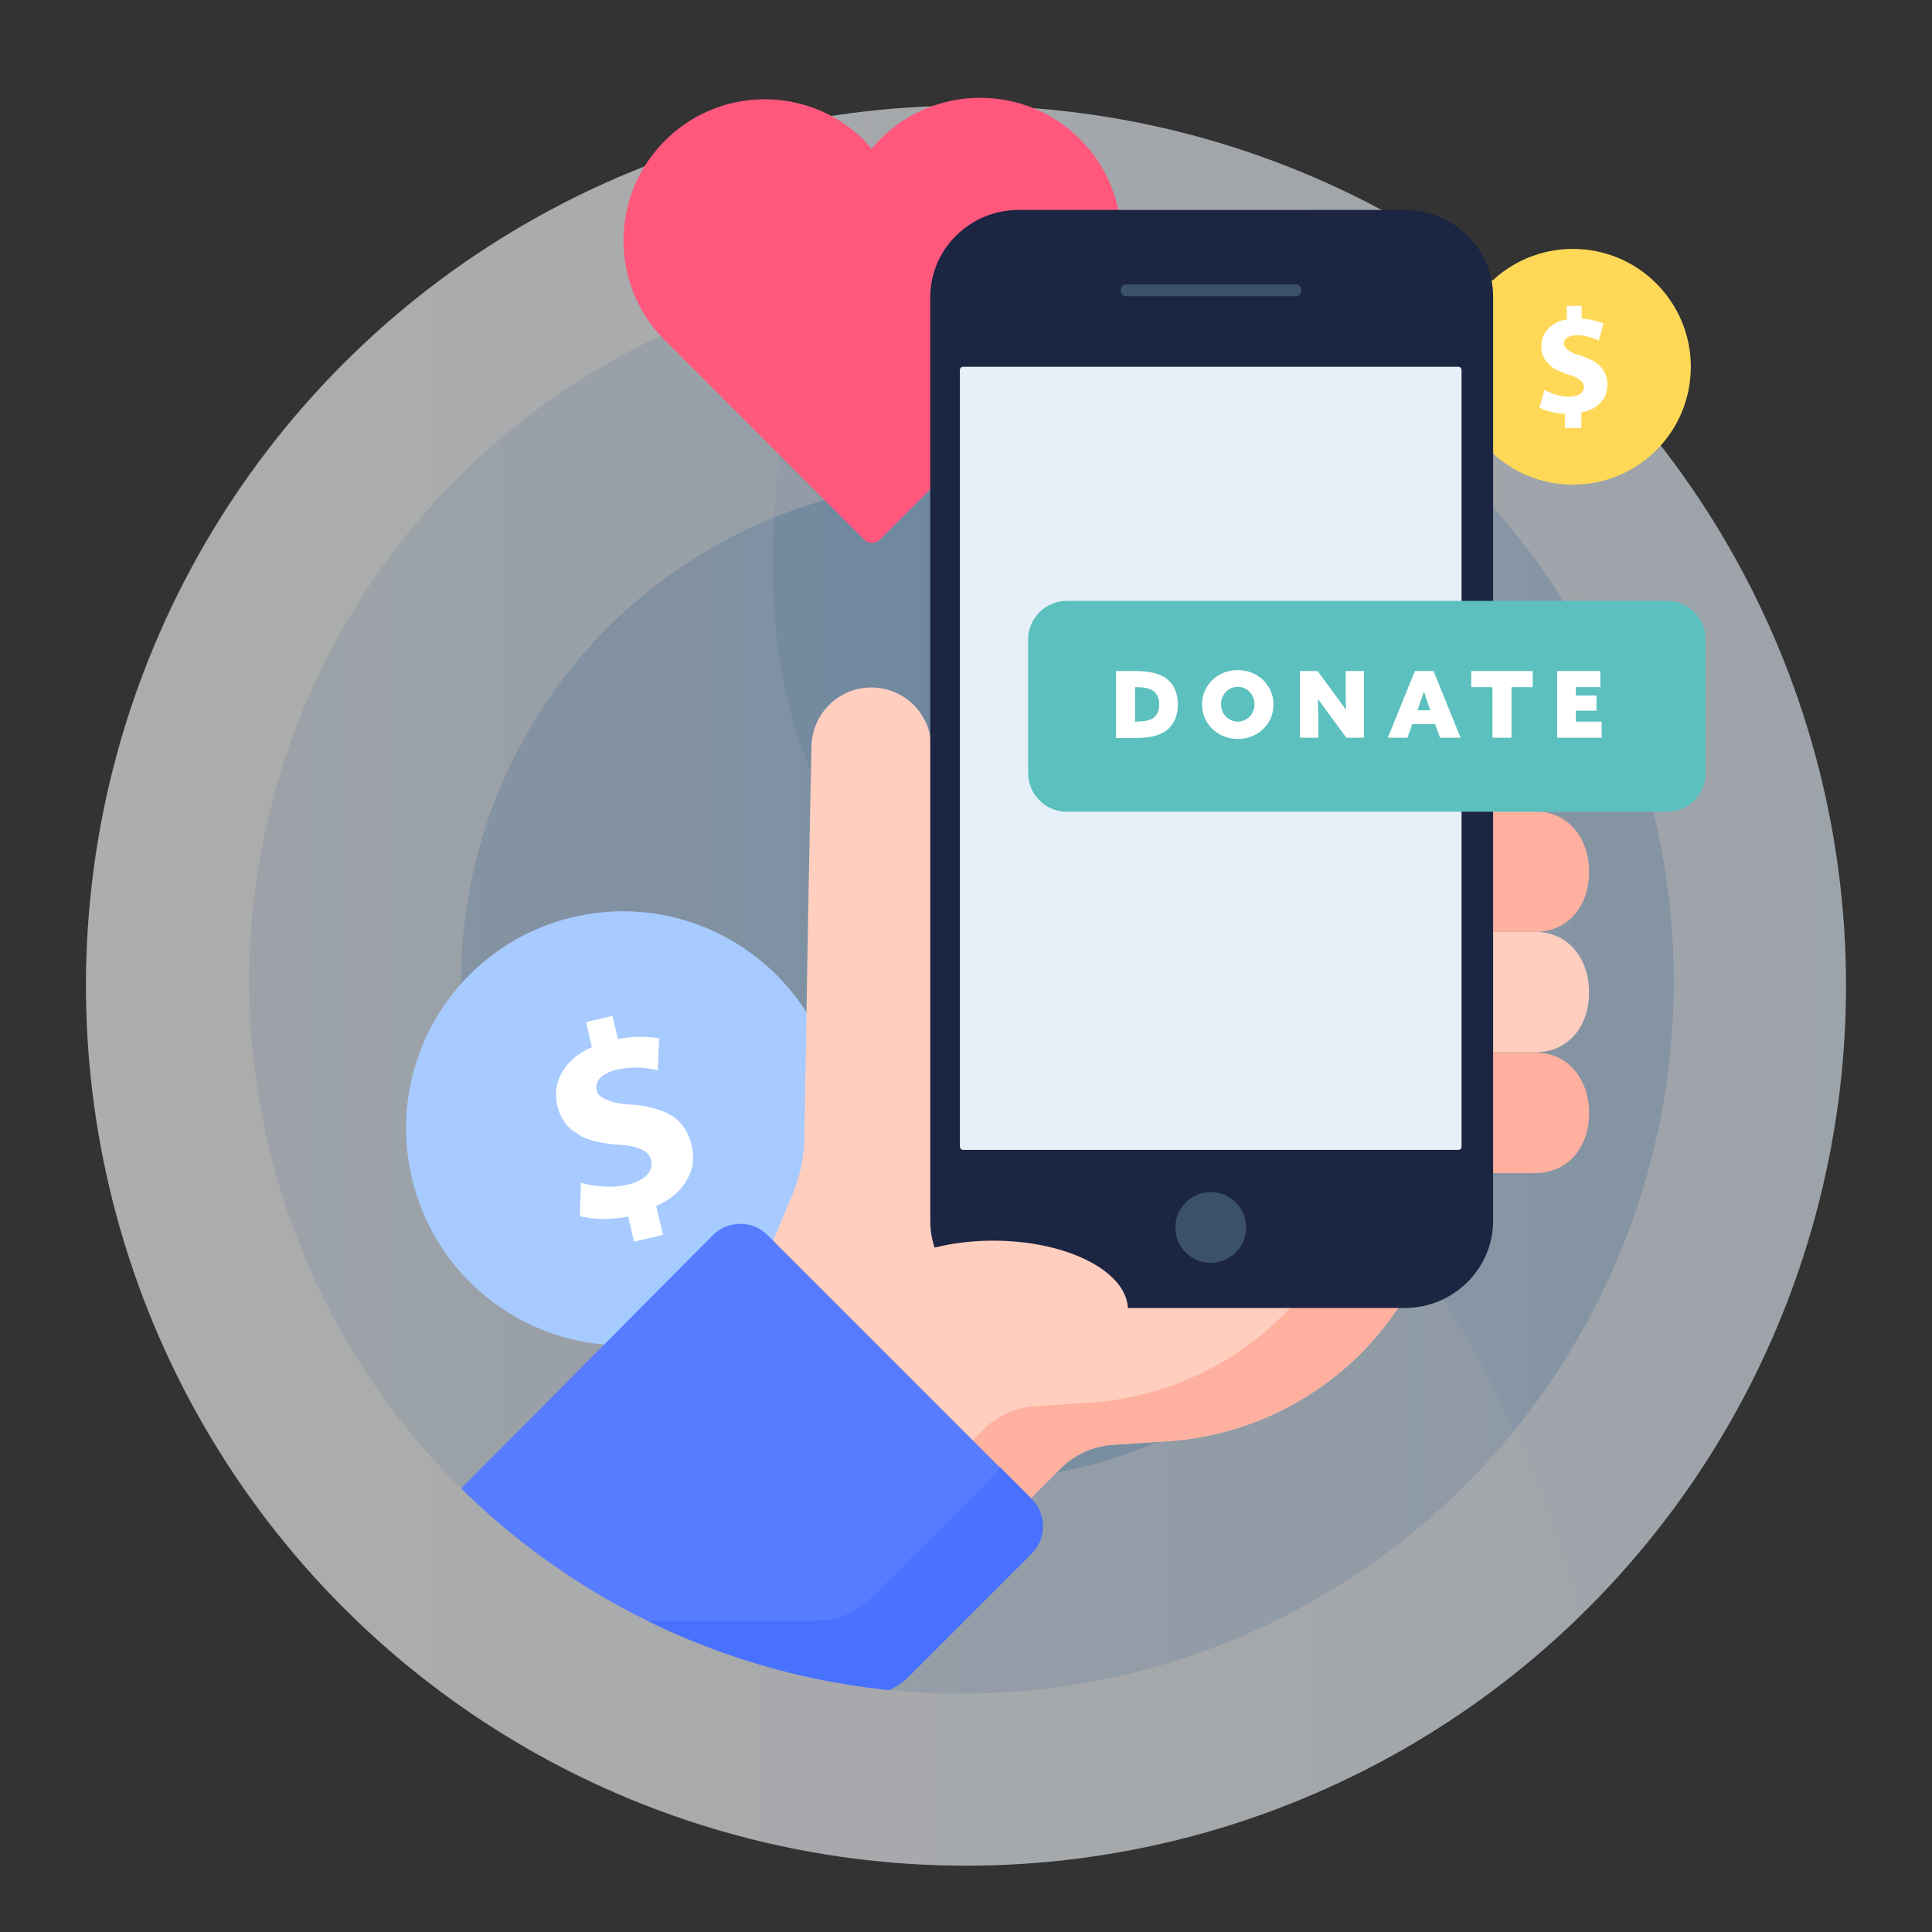 <?xml version="1.0" encoding="UTF-8"?>
<!-- Generator: Adobe Illustrator 25.3.1, SVG Export Plug-In . SVG Version: 6.00 Build 0)  -->
<svg xmlns="http://www.w3.org/2000/svg" xmlns:xlink="http://www.w3.org/1999/xlink" version="1.1" id="Layer_1" x="0px" y="0px" viewBox="0 0 600 600" style="enable-background:new 0 0 600 600;" xml:space="preserve">
<rect x="0" y="0" width="600" height="600" fill="#333333" stroke="none"/>
<style type="text/css">
	.st0{opacity:0.6;}
	.st1{fill:url(#SVGID_1_);}
	.st2{fill:url(#SVGID_2_);}
	.st3{fill:url(#SVGID_3_);}
	.st4{opacity:0.2;}
	.st5{fill:#FFFFFF;}
	.st6{fill:#A7CAFF;}
	.st7{enable-background:new    ;}
	.st8{fill:#FF587C;}
	.st9{clip-path:url(#SVGID_5_);}
	.st10{fill:#FFCEBF;}
	.st11{fill:#FFB09E;}
	.st12{fill:#587CFF;}
	.st13{fill:#4871FF;}
	.st14{fill:#FFD858;}
	.st15{fill:#1C2541;}
	.st16{fill:#E7F0F9;}
	.st17{fill:#3A506B;}
	.st18{fill:#5BC0BE;}
</style>
<g>
	<g class="st0">
		
			<linearGradient id="SVGID_1_" gradientUnits="userSpaceOnUse" x1="-27.417" y1="245.893" x2="428.083" y2="245.893" gradientTransform="matrix(1.2 0 0 -1.2 59.6 601.171)">
			<stop offset="0" style="stop-color:#FFFFFF"></stop>
			<stop offset="1" style="stop-color:#E3EEF9"></stop>
		</linearGradient>
		<circle class="st1" cx="300" cy="306.1" r="273.3"></circle>
		
			<linearGradient id="SVGID_2_" gradientUnits="userSpaceOnUse" x1="14.833" y1="246.976" x2="383.5" y2="246.976" gradientTransform="matrix(1.2 0 0 -1.2 59.6 601.171)">
			<stop offset="0" style="stop-color:#DEE9F6"></stop>
			<stop offset="1" style="stop-color:#BBD5EF"></stop>
		</linearGradient>
		<circle class="st2" cx="298.6" cy="304.8" r="221.2"></circle>
		
			<linearGradient id="SVGID_3_" gradientUnits="userSpaceOnUse" x1="69.667" y1="246.976" x2="328.667" y2="246.976" gradientTransform="matrix(1.2 0 0 -1.2 59.6 601.171)">
			<stop offset="0" style="stop-color:#ABC8E8"></stop>
			<stop offset="1" style="stop-color:#86BCE5"></stop>
		</linearGradient>
		<circle class="st3" cx="298.6" cy="304.8" r="155.4"></circle>
		<g class="st4">
			<path class="st5" d="M26.7,306.1c0,151,122.3,273.3,273.3,273.3c74,0,141.2-29.6,190.6-77.4c-17.3-61.4-46.3-121.2-97.8-157.4     c-42.5-29.8-98.7-42.7-129.2-84.7c-26-35.8-26.5-84.1-20.5-127.9c4.2-30.9,9.1-67.8-14-88.5c-0.2-0.2-0.7-0.4-1.1-0.9     C111.8,74,26.7,180,26.7,306.1z"></path>
		</g>
	</g>
</g>
<g>
	<g>
		<g>
			<path class="st6" d="M178.1,284.8c-36.3,8.5-58.7,44.7-50.2,81s44.7,58.7,81,50.2c36.3-8.5,58.7-44.7,50.2-81     C250.6,298.9,214.4,276.3,178.1,284.8L178.1,284.8z"></path>
		</g>
	</g>
	<g class="st7">
		<path class="st5" d="M205.1,383.7l-8.2,1.9l-1.8-7.8c-5.7,1.1-10.6,1-15-0.1l0.3-10.4c5,1.4,9.9,1.7,14.9,0.5    c2.4-0.6,4.3-1.6,5.5-2.8c1.2-1.1,1.8-3,1.5-4.4c-0.3-1.4-1.3-2.9-2.9-3.5c-1.7-0.9-4.4-1.5-7.8-1.6c-5.4-0.6-9.6-1.3-12.5-3.6    c-3.2-1.8-5.1-4.7-6-8.5c-0.9-3.8-0.4-7.3,1.5-10.5c2-3.2,4.8-5.8,9.2-7.7l-1.8-7.8l8.2-1.9l1.7,7.2c4.4-1,8.7-0.8,12.8-0.3    l-0.4,10c-4.5-1.1-8.9-1.1-12.7-0.2c-2.6,0.6-4.3,1.6-5.3,2.7c-1,1.1-1.3,2.4-1,3.8c0.3,1.2,1.4,2.2,3.2,2.8    c1.7,0.9,4.6,1.5,8.6,1.6c5.4,0.6,9.3,1.8,12.3,3.9c2.6,1.9,4.5,4.9,5.4,8.7c0.9,3.8,0.5,7.5-1.5,10.7c-1.9,3.6-5.1,6.1-9.5,8.2    l2.1,8.8L205.1,383.7L205.1,383.7z"></path>
	</g>
</g>
<g>
	<path class="st8" d="M335.4,43.2c-17.1-17.1-44.9-17.1-62,0c-0.9,0.9-1.9,2-2.7,3c-0.9-1-1.8-2-2.7-3c-17.4-16.9-45.2-16.4-62,1   c-16.5,17-16.5,44,0,61l62.4,62.4c1.3,1.3,3.5,1.3,4.8,0l62.4-62.4C352.5,88,352.5,60.3,335.4,43.2z"></path>
</g>
<g>
	<g>
		<g>
			<defs>
				<circle id="SVGID_4_" cx="298.6" cy="304.8" r="221.2"></circle>
			</defs>
			<clipPath id="SVGID_5_">
				<use xlink:href="#SVGID_4_" style="overflow:visible;"></use>
			</clipPath>
			<g class="st9">
				<g>
					<path class="st10" d="M452.2,372.1L440,396.2c-14.9,29.7-44.5,49.3-77.6,51.4l-16.8,1.1c-6.2,0.4-12,3-16.3,7.4l-13.1,13.1       L237,392.7l9.2-22c2.3-5.5,3.5-11.3,3.6-17.2l1.3-76.2l0.9-45.5c0.2-10.2,8.5-18.3,18.6-18.3c10.3,0,18.6,8.3,18.6,18.6v70.1       L452.2,372.1z"></path>
					<g>
						<path class="st11" d="M427.5,361.5L416,384.2c-14.9,29.7-44.5,49.3-77.6,51.4l-16.8,1.1c-6.2,0.4-12,3-16.3,7.4l-7.4,7.4        l18.3,17.7l13.1-13.1c4.4-4.4,10.2-7,16.3-7.4l16.8-1.1c33.2-2.2,62.7-21.7,77.6-51.4l12.1-24.1L427.5,361.5z"></path>
					</g>
					<g>
						<path class="st10" d="M476.8,252h-13.3v-37.4h13.3c10.3,0,16.7,8.4,16.7,18.7C493.6,243.6,487.2,252,476.8,252z"></path>
						<path class="st11" d="M476.8,289.4h-13.3V252h13.3c10.3,0,16.7,8.4,16.7,18.7C493.6,281,487.2,289.4,476.8,289.4z"></path>
						<path class="st10" d="M476.8,326.8h-13.3v-37.4h13.3c10.3,0,16.7,8.4,16.7,18.7C493.6,318.5,487.2,326.8,476.8,326.8z"></path>
						<path class="st11" d="M476.8,364.3h-13.3v-37.4h13.3c10.3,0,16.7,8.4,16.7,18.7C493.6,355.9,487.2,364.3,476.8,364.3z"></path>
					</g>
					<g>
						<path class="st12" d="M281.5,521.3l38.8-38.8c4.7-4.7,4.7-12.3,0-17l-81.9-81.9c-4.7-4.7-12.3-4.7-17,0L96,509.7l-3.3,3.1        c-1.7,1.6-2.7,3.8-2.7,6.1c0,4.6,3.7,8.4,8.4,8.4h167C271.4,527.3,277.1,525.2,281.5,521.3z"></path>
					</g>
					<path class="st13" d="M320.4,465.5l-9.9-9.9c-0.5,1-1.2,2-2.1,2.9l-38.8,38.8c-4.5,3.9-10.2,6-16.1,6h-151l-6.4,6.4l-3.3,3.1       c-1.7,1.6-2.7,3.8-2.7,6.1c0,4.6,3.7,8.4,8.4,8.4h167c5.9,0,11.6-2.1,16.1-6l38.8-38.8C325.1,477.8,325.1,470.2,320.4,465.5z"></path>
				</g>
			</g>
		</g>
	</g>
</g>
<g>
	<g>
		<g>
			<path class="st14" d="M488.5,77.3c-20.2,0-36.6,16.3-36.6,36.6s16.3,36.6,36.6,36.6c20.2,0,36.6-16.3,36.6-36.6     C525.1,93.8,508.8,77.3,488.5,77.3L488.5,77.3z"></path>
		</g>
	</g>
	<g class="st7">
		<path class="st5" d="M490.5,132.9H486v-4.4c-3.1-0.1-5.7-0.8-7.9-1.9l1.5-5.5c2.5,1.3,5,2.1,7.8,2.1c1.3,0,2.5-0.3,3.2-0.8    c0.8-0.4,1.3-1.3,1.3-2.1s-0.3-1.7-1.1-2.2c-0.8-0.7-2.1-1.3-3.9-1.8c-2.8-1-4.9-1.9-6.1-3.5c-1.5-1.3-2.1-3.1-2.1-5.3    c0-2.1,0.7-3.9,2.1-5.4c1.5-1.5,3.2-2.5,5.8-2.9V95h4.6v4c2.5,0,4.7,0.7,6.8,1.5l-1.5,5.3c-2.2-1.1-4.6-1.7-6.7-1.7    c-1.5,0-2.5,0.3-3.1,0.8c-0.7,0.4-1,1.1-1,1.9c0,0.7,0.4,1.3,1.3,1.9c0.8,0.7,2.2,1.3,4.4,1.9c2.8,1,4.7,2.1,6,3.6    c1.1,1.3,1.8,3.1,1.8,5.3s-0.7,4-2.1,5.5c-1.5,1.7-3.5,2.6-6,3.1v4.9L490.5,132.9L490.5,132.9z"></path>
	</g>
</g>
<g>
	<path class="st15" d="M436.3,65.2h-120c-15,0-27.4,12.1-27.4,27.1v286.8c0,15,12.4,27.1,27.4,27.1h120c15,0,27.4-12.1,27.4-27.1   V92.3C463.8,77.3,451.3,65.2,436.3,65.2"></path>
	<path class="st16" d="M453.9,356c0,0.7-0.4,1.1-1.1,1.1H299.2c-0.7,0-1.1-0.4-1.1-1.1V115c0-0.7,0.4-1.1,1.1-1.1h153.6   c0.7,0,1.1,0.4,1.1,1.1L453.9,356L453.9,356z"></path>
	<path class="st17" d="M376,392.2c-5.9,0-11-4.8-11-11c0-5.9,4.8-11,11-11c5.9,0,11,4.8,11,11C387,387.5,381.8,392.2,376,392.2"></path>
	<path class="st17" d="M404.1,90.5c0,0.7-0.7,1.5-1.5,1.5h-53c-0.7,0-1.5-0.7-1.5-1.5v-0.7c0-0.7,0.7-1.5,1.5-1.5h53   c0.7,0,1.5,0.7,1.5,1.5V90.5z"></path>
</g>
<path class="st10" d="M308.5,385.3c-23,0-41.7,9.6-41.7,21.4h83.5C350.2,394.9,331.5,385.3,308.5,385.3z"></path>
<g>
	<path class="st18" d="M517.7,252.1H331.3c-6.6,0-12-5.4-12-12v-41.5c0-6.6,5.4-12,12-12h186.4c6.6,0,12,5.4,12,12v41.5   C529.7,246.7,524.3,252.1,517.7,252.1z"></path>
	<g>
		<path class="st5" d="M346.6,208.4h6c4.3,0,7.5,0.7,9.7,2.4c2.3,1.7,3.5,4.5,3.5,8c0,3.1-1,5.7-2.9,7.5c-2.1,1.9-5.2,2.9-10.2,2.9    h-6.1V208.4z M352.7,224.1c3.7,0,5.3-0.7,6.2-1.8c0.8-0.9,1.1-2.2,1.1-3.5c0-1.9-0.6-3.3-1.8-4.2c-1.3-0.9-3.1-1.2-5.5-1.2h-0.2    v10.8H352.7z"></path>
		<path class="st5" d="M384.4,208.1c6.2,0,11.1,4.7,11.1,10.7s-4.8,10.7-11.1,10.7c-6.2,0-11.1-4.7-11.1-10.7    S378.1,208.1,384.4,208.1z M384.4,224.1c2.9,0,5.2-2.4,5.2-5.4s-2.3-5.4-5.2-5.4c-2.9,0-5.2,2.4-5.2,5.4S381.5,224.1,384.4,224.1z    "></path>
		<path class="st5" d="M412.6,221.6c-1.1-1.5-2.1-2.9-3.2-4.4l-0.1,0c0,1.7,0.1,3.5,0.1,5.3v6.6h-5.7v-20.7h5.5l5.5,7.5    c1.1,1.5,2.1,2.9,3.2,4.4l0.1,0c0-1.7-0.1-3.5-0.1-5.3v-6.6h5.7v20.7h-5.5L412.6,221.6z"></path>
		<path class="st5" d="M439.4,208.4h5.8l8.4,20.7h-6.4l-1.5-4.2h-7.1l-1.5,4.2H431L439.4,208.4z M442.2,214.7    c-0.4,1.3-0.8,2.5-1.3,3.9l-0.7,2h4l-0.7-2C443,217.1,442.6,216,442.2,214.7L442.2,214.7z"></path>
		<path class="st5" d="M463.5,213.4h-6.6v-5h19.1v5h-6.6v15.7h-5.9V213.4z"></path>
		<path class="st5" d="M483.5,208.4H497v5h-7.6v2.6h6.4v4.7h-6.4v3.4h8v5h-13.8V208.4z"></path>
	</g>
</g>
</svg>
